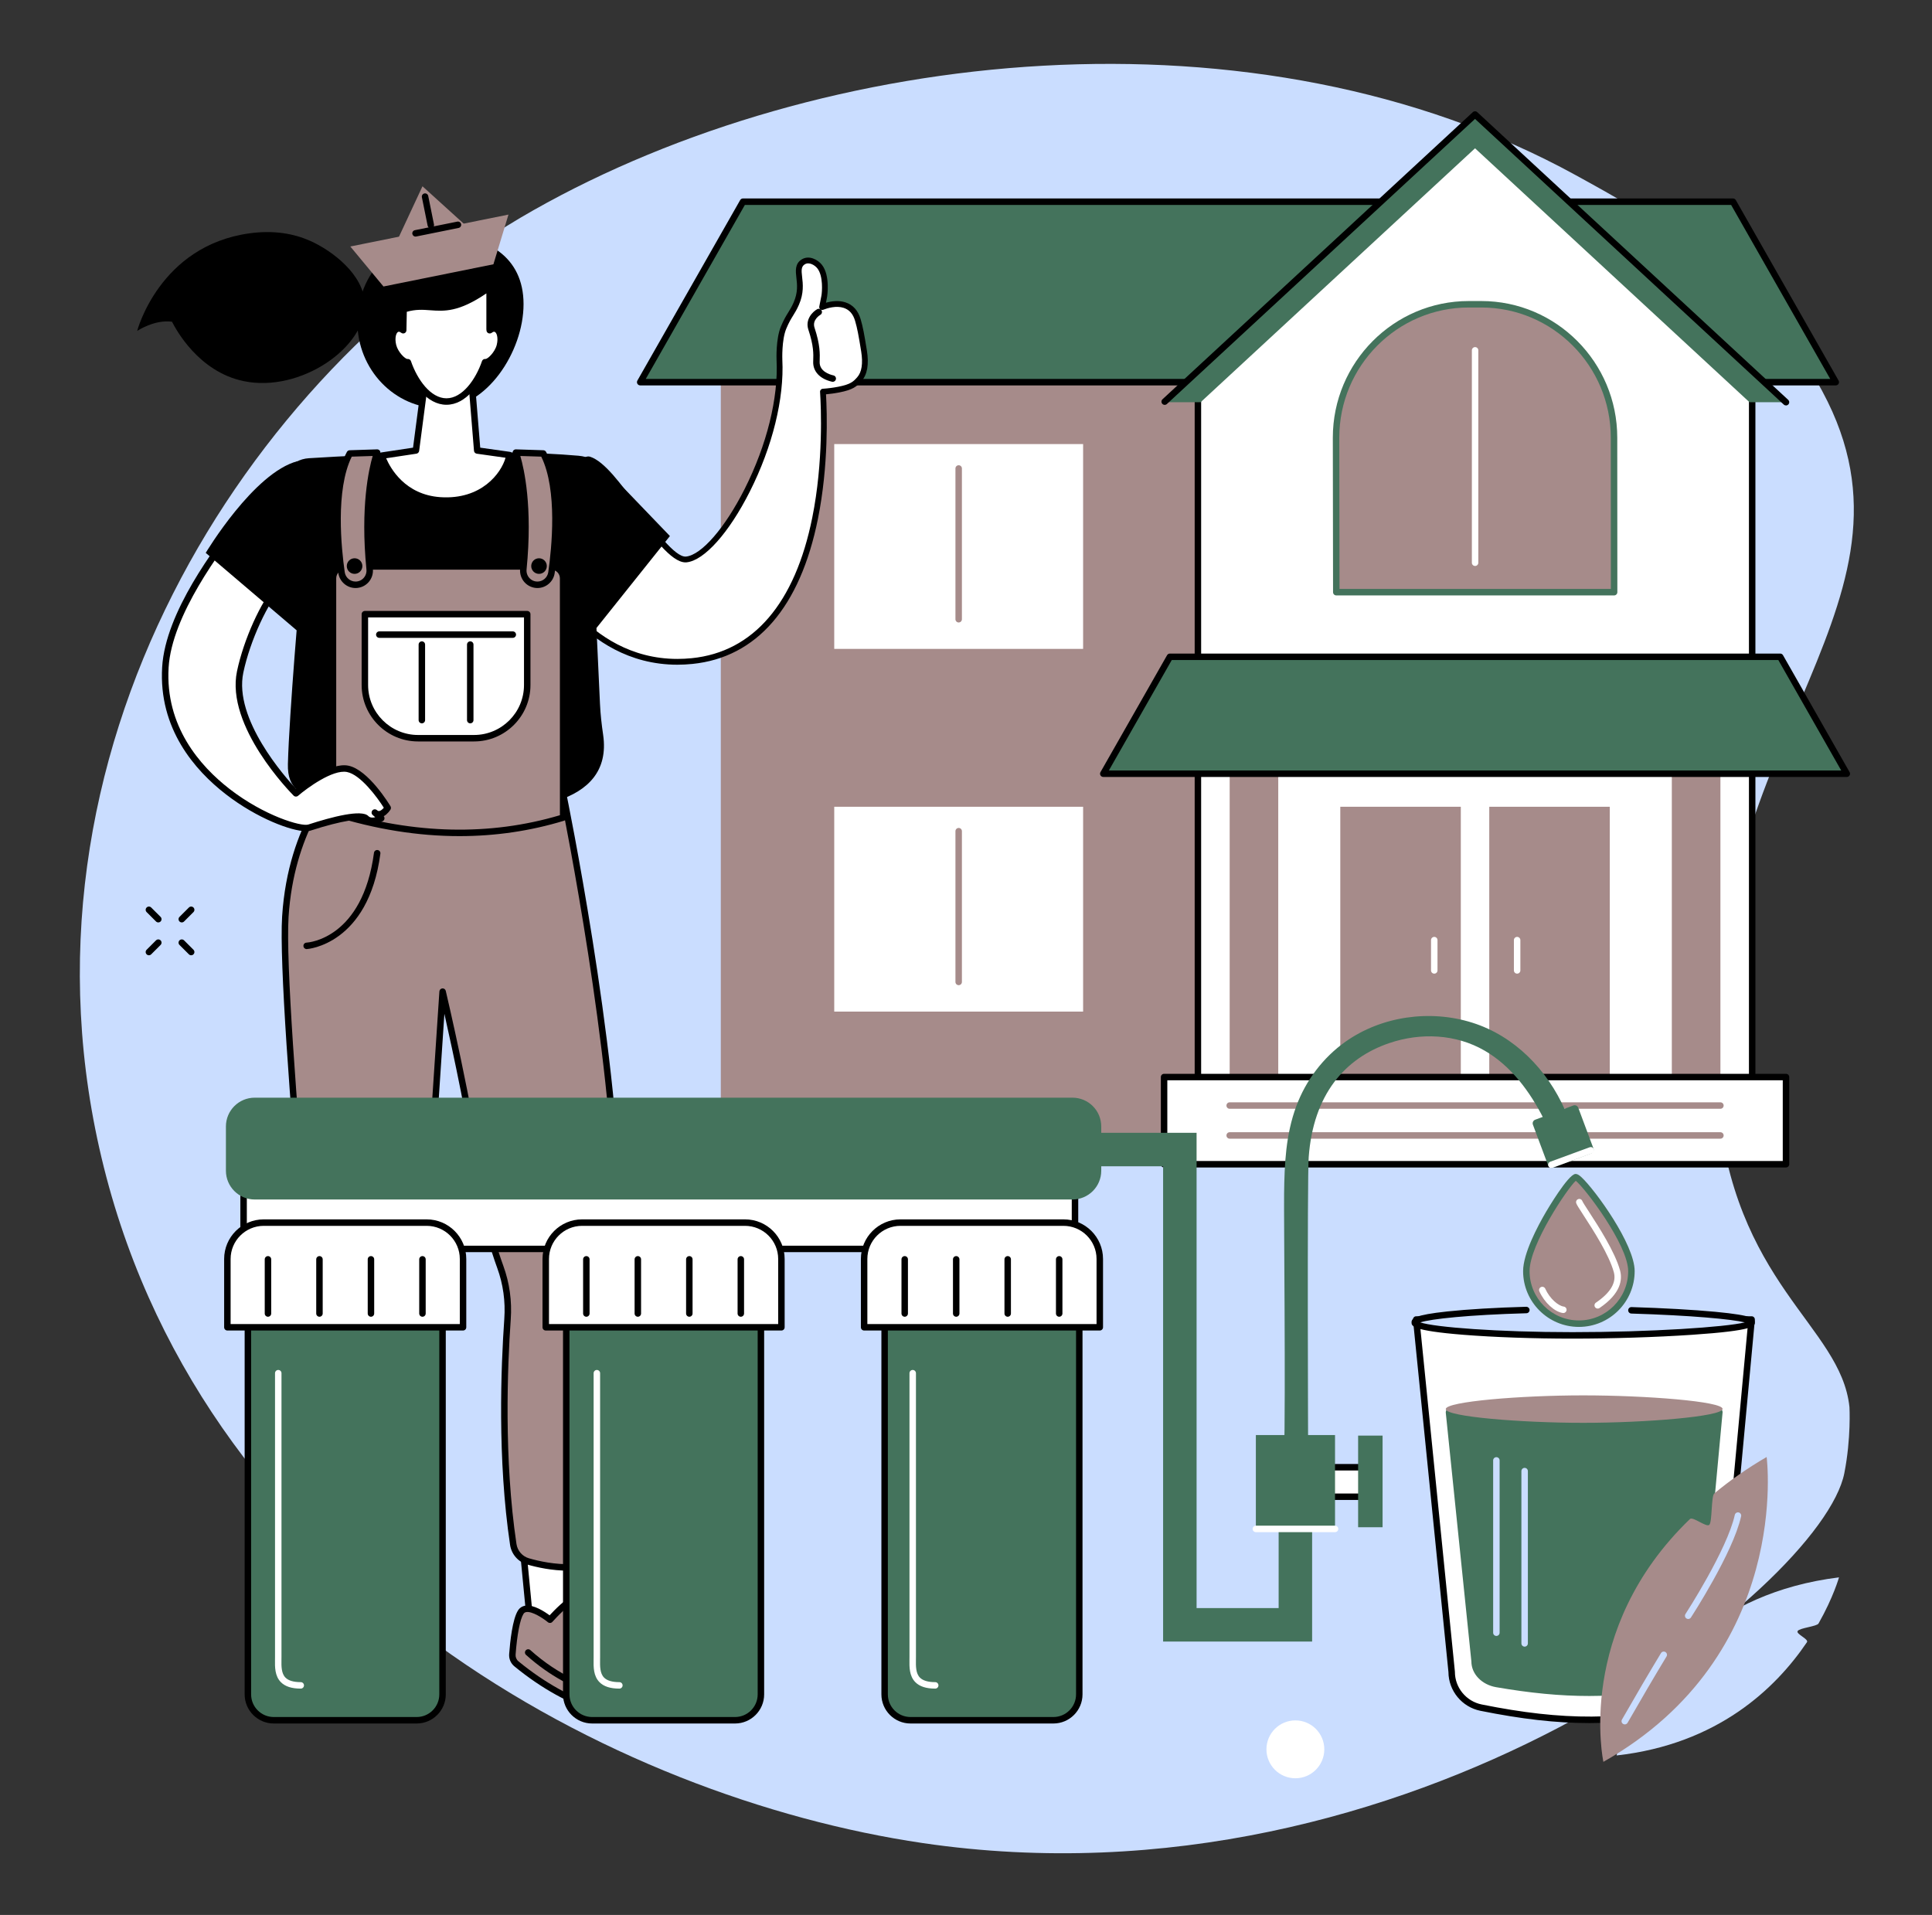 <?xml version="1.0" encoding="UTF-8"?><svg xmlns="http://www.w3.org/2000/svg" xmlns:xlink="http://www.w3.org/1999/xlink" fill="#000000" height="1976.7" preserveAspectRatio="xMidYMid meet" version="1" viewBox="248.3 257.3 1994.3 1976.7" width="1994.3" zoomAndPan="magnify"><rect x="248.3" y="257.3" width="1994.3" height="1976.7" fill="#333333" stroke="none"/><g><g id="change1_1"><path d="M 929.727 560.391 L 1446.891 560.391 C 1444.52 549.797 1438.656 520.922 1438.859 494.574 C 1439.062 466.184 1444.57 438.969 1446.867 428.82 L 929.727 428.82 Z M 1451.098 567.07 L 926.387 567.07 C 924.547 567.07 923.051 565.562 923.051 563.73 L 923.051 425.48 C 923.051 423.633 924.547 422.141 926.387 422.141 L 1451.098 422.141 C 1452.129 422.141 1453.098 422.625 1453.734 423.441 C 1454.375 424.258 1454.59 425.316 1454.336 426.324 C 1454.246 426.641 1445.793 459.734 1445.527 494.625 C 1445.297 526.086 1454.246 562.555 1454.336 562.926 C 1454.578 563.922 1454.359 564.977 1453.734 565.781 C 1453.086 566.598 1452.117 567.07 1451.098 567.07" fill="inherit"/></g><g id="change1_2"><path d="M 1451.621 428.82 C 1445.082 428.82 1435.582 454.445 1435.582 494.598 C 1435.582 534.766 1445.082 560.391 1451.621 560.391 C 1458.16 560.391 1467.656 534.766 1467.656 494.598 C 1467.656 454.445 1458.16 428.82 1451.621 428.82 Z M 1451.621 567.07 C 1436.707 567.07 1428.918 530.609 1428.918 494.598 C 1428.918 458.598 1436.707 422.141 1451.621 422.141 C 1466.535 422.141 1474.336 458.598 1474.336 494.598 C 1474.336 530.609 1466.535 567.07 1451.621 567.07" fill="inherit"/></g><g id="change1_3"><path d="M 925.414 428.82 C 918.875 428.82 909.375 454.445 909.375 494.598 C 909.375 534.766 918.875 560.391 925.414 560.391 C 931.953 560.391 941.453 534.766 941.453 494.598 C 941.453 454.445 931.953 428.82 925.414 428.82 Z M 925.414 567.07 C 910.504 567.07 902.699 530.609 902.699 494.598 C 902.699 458.598 910.504 422.141 925.414 422.141 C 940.328 422.141 948.129 458.598 948.129 494.598 C 948.129 530.609 940.328 567.07 925.414 567.07" fill="inherit"/></g><g id="change1_4"><path d="M 851.172 539.191 C 852.656 544.574 869.332 602.496 906.367 632.023 L 919.371 624.992 C 905.762 613.895 862.918 576.109 861.074 539.203 C 859.461 506.977 859.199 501.754 859.164 501.074 C 859.164 501.059 859.164 501.059 859.164 501.059 C 859.164 501.059 859.164 501.047 859.164 501.047 C 859.164 501 859.16 500.984 859.16 500.973 C 859.117 499.164 860.516 497.562 862.328 497.477 C 862.602 497.465 862.887 497.488 863.191 497.551 L 908.828 497.551 L 903.805 485.375 L 851.172 485.375 Z M 906.035 639.34 C 905.32 639.34 904.609 639.105 904.016 638.656 C 862.285 606.898 845.309 543.184 844.605 540.48 C 844.535 540.211 844.496 539.926 844.496 539.641 L 844.496 482.039 C 844.496 480.191 845.992 478.703 847.836 478.703 L 906.035 478.703 C 907.391 478.703 908.605 479.52 909.121 480.762 L 916.902 499.621 C 917.328 500.652 917.211 501.816 916.594 502.746 C 915.973 503.676 914.934 504.234 913.816 504.234 L 866.008 504.234 L 867.742 538.883 C 869.73 578.727 926.852 622.426 927.426 622.859 C 928.332 623.543 928.828 624.645 928.742 625.773 C 928.656 626.914 928 627.918 927 628.465 L 907.625 638.93 C 907.125 639.203 906.578 639.34 906.035 639.34" fill="inherit"/></g><g id="change2_1"><path d="M 2134.922 671.949 C 2073.531 547.172 1950.762 479.781 1874.621 437.996 C 1545.543 257.332 1097.129 305.609 799.039 474.25 C 504.809 640.73 248.293 1034.727 355.621 1462.691 C 463.367 1892.289 883.18 2113.07 1200.758 2159.801 C 1705.031 2234 2128.844 1895.5 2152.082 1778.062 C 2159.234 1741.84 2157.391 1709.75 2157.391 1709.75 C 2148.461 1624.98 2036.895 1583.531 2020.824 1390.332 C 1991.242 1034.836 2242.625 890.781 2134.922 671.949" fill="#caddff"/></g><g id="change3_1"><path d="M 1698.793 1437.484 L 992.348 1437.484 L 992.348 630.195 L 1698.793 630.195 L 1698.793 1437.484" fill="#a68b8a"/></g><g id="change4_1"><path d="M 1015.25 465.496 L 2037.188 465.496 L 2143.285 651.789 L 909.145 651.789 L 1015.25 465.496" fill="#44735c"/></g><g id="change1_5"><path d="M 914.883 648.453 L 2137.543 648.453 L 2035.25 468.836 L 1017.188 468.836 Z M 2143.285 655.129 L 909.141 655.129 C 907.953 655.129 906.852 654.496 906.258 653.469 C 905.66 652.441 905.652 651.164 906.242 650.137 L 1012.336 463.844 C 1012.938 462.801 1014.047 462.156 1015.25 462.156 L 2037.184 462.156 C 2038.383 462.156 2039.488 462.801 2040.082 463.844 L 2146.184 650.137 C 2146.773 651.164 2146.762 652.441 2146.168 653.469 C 2145.578 654.496 2144.469 655.129 2143.285 655.129" fill="inherit"/></g><g id="change5_1"><path d="M 1484.828 1437.477 L 2056.969 1437.477 L 2056.969 660.133 L 1770.906 395.359 L 1484.828 660.133 L 1484.828 1437.477" fill="#ffffff"/></g><g id="change1_6"><path d="M 1488.172 1434.137 L 2053.641 1434.137 L 2053.641 661.586 L 1770.898 399.914 L 1488.172 661.586 Z M 2056.977 1440.816 L 1484.832 1440.816 C 1482.996 1440.816 1481.508 1439.316 1481.508 1437.477 L 1481.508 660.121 C 1481.508 659.191 1481.883 658.312 1482.57 657.68 L 1768.648 392.914 C 1769.914 391.727 1771.895 391.727 1773.176 392.914 L 2059.242 657.68 C 2059.926 658.312 2060.316 659.191 2060.316 660.121 L 2060.316 1437.477 C 2060.316 1439.316 2058.828 1440.816 2056.977 1440.816" fill="inherit"/></g><g id="change3_2"><path d="M 1785.59 1369.082 L 1909.984 1369.082 L 1909.984 1090.078 L 1785.59 1090.078 L 1785.59 1369.082" fill="#a68b8a"/></g><g id="change3_3"><path d="M 1756.211 1090.074 L 1631.812 1090.074 L 1631.812 1369.074 L 1756.211 1369.074 L 1756.211 1090.074" fill="#a68b8a"/></g><g id="change5_2"><path d="M 1728.816 1262.34 C 1726.977 1262.34 1725.469 1260.852 1725.469 1259.004 L 1725.469 1227.73 C 1725.469 1225.891 1726.977 1224.391 1728.816 1224.391 C 1730.664 1224.391 1732.152 1225.891 1732.152 1227.73 L 1732.152 1259.004 C 1732.152 1260.852 1730.664 1262.34 1728.816 1262.34" fill="#ffffff"/></g><g id="change5_3"><path d="M 1814.348 1262.34 C 1812.508 1262.34 1811.016 1260.855 1811.016 1259.004 L 1811.016 1227.738 C 1811.016 1225.898 1812.508 1224.391 1814.348 1224.391 C 1816.199 1224.391 1817.695 1225.898 1817.695 1227.738 L 1817.695 1259.004 C 1817.695 1260.855 1816.199 1262.34 1814.348 1262.34" fill="#ffffff"/></g><g id="change3_4"><path d="M 1974.039 1369.078 L 2024.184 1369.078 L 2024.184 1040.715 L 1974.039 1040.715 L 1974.039 1369.078" fill="#a68b8a"/></g><g id="change3_5"><path d="M 1517.629 1369.078 L 1567.77 1369.078 L 1567.77 1040.719 L 1517.629 1040.719 L 1517.629 1369.078" fill="#a68b8a"/></g><g id="change5_4"><path d="M 1449.914 1459.078 L 2091.895 1459.078 L 2091.895 1369.078 L 1449.914 1369.078 L 1449.914 1459.078" fill="#ffffff"/></g><g id="change1_7"><path d="M 1453.258 1455.738 L 2088.551 1455.738 L 2088.551 1372.418 L 1453.258 1372.418 Z M 2091.891 1462.418 L 1449.914 1462.418 C 1448.078 1462.418 1446.586 1460.918 1446.586 1459.078 L 1446.586 1369.078 C 1446.586 1367.227 1448.078 1365.738 1449.914 1365.738 L 2091.891 1365.738 C 2093.742 1365.738 2095.234 1367.227 2095.234 1369.078 L 2095.234 1459.078 C 2095.234 1460.918 2093.742 1462.418 2091.891 1462.418" fill="inherit"/></g><g id="change3_6"><path d="M 2024.18 1401.84 L 1517.633 1401.84 C 1515.781 1401.84 1514.301 1400.34 1514.301 1398.496 C 1514.301 1396.656 1515.781 1395.156 1517.633 1395.156 L 2024.18 1395.156 C 2026.02 1395.156 2027.523 1396.656 2027.523 1398.496 C 2027.523 1400.34 2026.02 1401.84 2024.18 1401.84" fill="#a68b8a"/></g><g id="change3_7"><path d="M 2024.18 1432.699 L 1517.633 1432.699 C 1515.781 1432.699 1514.301 1431.207 1514.301 1429.359 C 1514.301 1427.52 1515.781 1426.027 1517.633 1426.027 L 2024.18 1426.027 C 2026.02 1426.027 2027.523 1427.52 2027.523 1429.359 C 2027.523 1431.207 2026.02 1432.699 2024.18 1432.699" fill="#a68b8a"/></g><g id="change4_2"><path d="M 1455.91 935.289 L 2085.895 935.289 L 2154.633 1055.988 L 1387.16 1055.988 L 1455.91 935.289" fill="#44735c"/></g><g id="change1_8"><path d="M 1392.91 1052.645 L 2148.906 1052.645 L 2083.965 938.621 L 1457.855 938.621 Z M 2154.641 1059.316 L 1387.164 1059.316 C 1385.973 1059.316 1384.875 1058.684 1384.277 1057.648 C 1383.684 1056.629 1383.668 1055.359 1384.266 1054.328 L 1453.008 933.629 C 1453.605 932.586 1454.715 931.934 1455.906 931.934 L 2085.91 931.934 C 2087.102 931.934 2088.215 932.586 2088.812 933.629 L 2157.539 1054.328 C 2158.137 1055.359 2158.137 1056.629 2157.539 1057.648 C 2156.93 1058.684 2155.832 1059.316 2154.641 1059.316" fill="inherit"/></g><g id="change4_3"><path d="M 1770.902 410.379 L 1487.637 672.477 L 1449.918 672.477 L 1770.902 375.473 L 2091.902 672.477 L 2054.184 672.477 L 1770.902 410.379" fill="#44735c"/></g><g id="change1_9"><path d="M 2091.887 675.828 C 2091.078 675.828 2090.27 675.527 2089.629 674.941 L 1770.891 380.043 L 1452.832 674.34 C 1451.473 675.578 1449.359 675.5 1448.105 674.156 C 1446.852 672.797 1446.93 670.684 1448.301 669.43 L 1768.633 373.043 C 1769.898 371.855 1771.883 371.855 1773.16 373.043 L 2094.145 670.031 C 2095.504 671.285 2095.594 673.398 2094.328 674.758 C 2093.676 675.461 2092.789 675.828 2091.887 675.828" fill="inherit"/></g><g id="change5_5"><path d="M 1109.438 927.113 L 1366.336 927.113 L 1366.336 715.688 L 1109.438 715.688 L 1109.438 927.113" fill="#ffffff"/></g><g id="change3_8"><path d="M 1237.891 899.855 C 1236.055 899.855 1234.551 898.352 1234.551 896.512 L 1234.551 740.887 C 1234.551 739.039 1236.055 737.547 1237.891 737.547 C 1239.742 737.547 1241.23 739.039 1241.23 740.887 L 1241.23 896.512 C 1241.23 898.352 1239.742 899.855 1237.891 899.855" fill="#a68b8a"/></g><g id="change5_6"><path d="M 1109.441 1301.512 L 1366.34 1301.512 L 1366.34 1090.078 L 1109.441 1090.078 L 1109.441 1301.512" fill="#ffffff"/></g><g id="change3_9"><path d="M 1237.891 1274.25 C 1236.051 1274.25 1234.551 1272.75 1234.551 1270.91 L 1234.551 1115.281 C 1234.551 1113.441 1236.051 1111.941 1237.891 1111.941 C 1239.738 1111.941 1241.23 1113.441 1241.23 1115.281 L 1241.23 1270.91 C 1241.23 1272.75 1239.738 1274.25 1237.891 1274.25" fill="#a68b8a"/></g><g id="change3_10"><path d="M 1627.445 709.07 C 1627.445 633.012 1688.773 571.367 1764.438 571.367 L 1777.383 571.367 C 1853.051 571.367 1914.375 633.012 1914.375 709.07 L 1914.48 868.566 L 1627.684 868.566 L 1627.445 709.07" fill="#a68b8a"/></g><g id="change4_4"><path d="M 1631.012 865.242 L 1911.121 865.242 L 1911.027 709.074 C 1911.027 634.996 1851.062 574.715 1777.379 574.715 L 1764.422 574.715 C 1690.723 574.715 1630.773 634.996 1630.773 709.074 Z M 1914.465 871.918 L 1627.68 871.918 C 1625.832 871.918 1624.336 870.434 1624.336 868.586 L 1624.102 709.086 C 1624.102 709.086 1624.102 709.074 1624.102 709.074 C 1624.102 631.312 1687.051 568.043 1764.422 568.043 L 1777.379 568.043 C 1854.75 568.043 1917.711 631.312 1917.711 709.074 L 1917.805 868.574 C 1917.805 869.465 1917.449 870.316 1916.82 870.945 C 1916.207 871.574 1915.352 871.918 1914.465 871.918" fill="#44735c"/></g><g id="change5_7"><path d="M 1770.965 841.523 C 1769.113 841.523 1767.625 840.02 1767.625 838.18 L 1767.625 618.93 C 1767.625 617.082 1769.113 615.59 1770.965 615.59 C 1772.801 615.59 1774.293 617.082 1774.293 618.93 L 1774.293 838.18 C 1774.293 840.02 1772.801 841.523 1770.965 841.523" fill="#ffffff"/></g><g id="change1_10"><path d="M 788.727 571.195 C 788.727 620.559 750.328 678.777 702.957 678.777 C 655.59 678.777 617.188 638.754 617.188 589.391 C 617.188 540.031 655.59 500.008 702.957 500.008 C 750.328 500.008 788.727 521.836 788.727 571.195" fill="inherit"/></g><g id="change5_8"><path d="M 655.422 1816.52 L 643.18 1911.891 L 609.035 1912.121 L 602.734 1807.52 L 655.422 1816.52" fill="#ffffff"/></g><g id="change1_11"><path d="M 606.32 1811.52 L 612.18 1908.762 L 640.238 1908.57 L 651.703 1819.27 Z M 609.035 1915.461 C 607.273 1915.461 605.812 1914.09 605.703 1912.32 L 599.402 1807.719 C 599.34 1806.711 599.746 1805.711 600.508 1805.039 C 601.266 1804.352 602.281 1804.059 603.297 1804.23 L 655.984 1813.23 C 657.75 1813.531 658.961 1815.172 658.734 1816.941 L 646.492 1912.309 C 646.281 1913.969 644.875 1915.211 643.203 1915.23 L 609.062 1915.461 C 609.051 1915.461 609.043 1915.461 609.035 1915.461" fill="inherit"/></g><g id="change5_9"><path d="M 843.902 1867.289 L 841.59 1944.012 L 796.586 1943.148 L 788.727 1861.711 L 843.902 1867.289" fill="#ffffff"/></g><g id="change1_12"><path d="M 799.621 1939.871 L 838.352 1940.609 L 840.473 1870.301 L 792.441 1865.449 Z M 841.594 1947.352 C 841.57 1947.352 841.551 1947.352 841.527 1947.352 L 796.523 1946.48 C 794.828 1946.449 793.426 1945.148 793.262 1943.469 L 785.402 1862.039 C 785.309 1861.039 785.664 1860.051 786.371 1859.352 C 787.082 1858.641 788.059 1858.289 789.062 1858.391 L 844.238 1863.969 C 845.984 1864.148 847.293 1865.641 847.238 1867.398 L 844.926 1944.109 C 844.871 1945.922 843.391 1947.352 841.594 1947.352" fill="inherit"/></g><g id="change3_11"><path d="M 781.34 1974.75 C 778.453 1972.379 776.922 1968.711 777.199 1964.988 C 778.039 1953.781 780.406 1929.969 785.82 1921.48 C 793.004 1910.219 816.004 1929.262 816.004 1929.262 C 816.004 1929.262 832.473 1910.699 841.355 1907.352 C 845.953 1905.609 869.84 1925.25 893.309 1951.102 C 919.027 1979.441 930.98 1988.852 934.859 2011.43 C 936.68 2022.031 928.062 2031.629 917.316 2031.309 C 891.141 2030.539 839.012 2022.129 781.34 1974.75" fill="#a68b8a"/></g><g id="change1_13"><path d="M 783.457 1972.172 C 840.43 2018.969 891.84 2027.219 917.414 2027.969 C 921.656 2028.09 925.629 2026.328 928.406 2023.129 C 931.098 2020.031 932.25 2015.969 931.566 2012 C 928.469 1993.961 920.188 1985.051 902.039 1965.512 C 898.633 1961.84 894.906 1957.828 890.836 1953.352 C 866.191 1926.199 846.395 1911.328 842.199 1910.602 C 835.453 1913.43 822.859 1926.559 818.504 1931.469 C 817.309 1932.82 815.262 1932.969 813.879 1931.828 C 808.379 1927.289 797.441 1920.422 791.625 1921.34 C 790.277 1921.551 789.355 1922.148 788.637 1923.281 C 785.113 1928.801 782.082 1944.488 780.527 1965.238 C 780.328 1967.898 781.426 1970.5 783.457 1972.172 Z M 917.832 2034.66 C 917.629 2034.66 917.422 2034.648 917.219 2034.648 C 890.793 2033.871 837.723 2025.391 779.219 1977.328 C 775.508 1974.281 773.508 1969.57 773.871 1964.738 C 774.844 1951.738 777.324 1928.602 783.008 1919.691 C 784.746 1916.961 787.367 1915.25 790.59 1914.738 C 799.109 1913.41 810.516 1920.922 815.617 1924.719 C 820.555 1919.391 832.449 1907.141 840.176 1904.219 C 849.395 1900.738 883.438 1935.262 895.781 1948.859 C 899.832 1953.32 903.539 1957.32 906.934 1960.969 C 925.43 1980.879 934.715 1990.879 938.148 2010.871 C 939.172 2016.82 937.457 2022.891 933.445 2027.512 C 929.484 2032.07 923.82 2034.66 917.832 2034.66" fill="inherit"/></g><g id="change1_14"><path d="M 911.602 2014.77 C 892.336 2014.77 840.871 2010.129 791.289 1965.559 C 789.918 1964.328 789.809 1962.219 791.039 1960.852 C 792.27 1959.48 794.383 1959.371 795.754 1960.602 C 854.844 2013.719 918.094 2007.879 918.727 2007.82 C 920.531 2007.629 922.199 2008.961 922.391 2010.801 C 922.578 2012.629 921.246 2014.27 919.41 2014.461 C 918.895 2014.512 916.141 2014.77 911.602 2014.77" fill="inherit"/></g><g id="change3_12"><path d="M 656.742 1936.75 L 661.543 1884.34 C 661.543 1884.34 652.652 1867.398 636.953 1878.852 C 636.953 1878.852 629.02 1864.961 610.723 1872.352 C 603.812 1875.129 598.07 1880.191 593.953 1886.391 C 582.703 1903.352 553.277 1948.352 537.887 1977.871 C 532.723 1987.77 535.422 2005.172 550.273 2007.301 C 571.844 2010.379 586.652 2004.41 596.25 1999.25 C 611.25 1991.172 638.312 1963.68 650.16 1951.25 C 653.93 1947.289 656.242 1942.191 656.742 1936.75" fill="#a68b8a"/></g><g id="change1_15"><path d="M 620.836 1873.551 C 618.289 1873.551 615.344 1874.078 611.973 1875.441 C 605.941 1877.871 600.672 1882.301 596.734 1888.238 C 585 1905.93 556.066 1950.219 540.844 1979.41 C 538.152 1984.578 538.121 1991.789 540.777 1996.961 C 542.836 2000.98 546.191 2003.34 550.746 2003.988 C 571.742 2006.988 585.871 2001.039 594.668 1996.309 C 609.371 1988.391 636.684 1960.551 647.746 1948.941 C 650.977 1945.551 652.992 1941.109 653.418 1936.449 L 658.121 1885.129 C 657.02 1883.43 654.027 1879.461 649.625 1878.461 C 646.355 1877.711 642.758 1878.75 638.918 1881.551 C 638.152 1882.109 637.188 1882.32 636.254 1882.121 C 635.324 1881.922 634.523 1881.328 634.055 1880.512 C 633.852 1880.16 629.816 1873.551 620.836 1873.551 Z M 561.926 2011.488 C 558.137 2011.488 554.105 2011.211 549.805 2010.602 C 543.172 2009.648 537.855 2005.891 534.836 2000.012 C 531.199 1992.922 531.234 1983.398 534.926 1976.328 C 550.293 1946.852 579.379 1902.32 591.168 1884.551 C 595.859 1877.48 602.188 1872.191 609.473 1869.25 C 623.469 1863.602 633.141 1869.078 637.777 1874.34 C 642.32 1871.75 646.816 1870.949 651.176 1871.961 C 659.777 1873.961 664.312 1882.43 664.5 1882.789 C 664.801 1883.359 664.93 1884.012 664.867 1884.648 L 660.066 1937.059 C 659.504 1943.211 656.844 1949.07 652.578 1953.551 C 638.566 1968.25 612.82 1994.121 597.832 2002.191 C 590.008 2006.398 578.332 2011.488 561.926 2011.488" fill="inherit"/></g><g id="change1_16"><path d="M 567.344 1992.172 C 560.172 1992.172 553.199 1990.039 547.723 1984.09 C 546.473 1982.738 546.562 1980.621 547.918 1979.379 C 549.273 1978.129 551.391 1978.211 552.637 1979.57 C 564.723 1992.699 589.117 1980.199 596.309 1976.051 C 605.012 1971.039 620.148 1957.18 638.938 1937.039 C 640.195 1935.691 642.309 1935.621 643.656 1936.879 C 645.004 1938.129 645.078 1940.25 643.82 1941.59 C 630.219 1956.18 611.512 1975 599.645 1981.84 C 592.902 1985.719 579.832 1992.172 567.344 1992.172" fill="inherit"/></g><g id="change1_17"><path d="M 634.117 1910.422 C 634.004 1910.422 633.891 1910.41 633.777 1910.398 C 631.941 1910.219 630.605 1908.578 630.789 1906.75 L 633.633 1878.52 C 633.816 1876.68 635.492 1875.352 637.285 1875.531 C 639.121 1875.719 640.457 1877.352 640.273 1879.191 L 637.434 1907.41 C 637.262 1909.129 635.809 1910.422 634.117 1910.422" fill="inherit"/></g><g id="change3_13"><path d="M 839.156 1875.18 C 849.43 1874.801 857.988 1867.211 859.535 1857.051 C 867.047 1807.672 888.609 1651.859 885.785 1506.949 C 882.379 1331.898 829.621 1077.07 829.621 1077.07 C 829.621 1077.07 746.379 1064.82 684.676 1066.84 C 622.973 1068.871 599.73 1058.02 599.73 1058.02 C 599.73 1058.02 549.023 1105.461 542.84 1203.66 C 536.941 1297.371 588.574 1806.469 588.574 1806.469 C 588.574 1806.469 590.516 1825.281 603.445 1829.52 C 614.543 1833.16 630.047 1838.41 648.902 1839.352 C 659.508 1839.871 668.578 1831.77 669.281 1821.172 L 705.195 1280.898 C 705.195 1280.898 733.23 1399.391 743.895 1479.699 C 748.727 1516.07 757.695 1545.828 764.719 1565.09 C 771 1582.32 773.469 1600.691 772.188 1618.988 C 768.863 1666.422 764.863 1762.828 778.125 1851.57 C 779.363 1859.859 785.27 1866.68 793.32 1869.02 C 804.344 1872.23 821.145 1875.859 839.156 1875.18" fill="#a68b8a"/></g><g id="change1_18"><path d="M 705.195 1277.559 C 706.73 1277.559 708.086 1278.609 708.445 1280.129 C 708.723 1281.32 736.641 1399.711 747.207 1479.262 C 752.043 1515.711 761.105 1545.43 767.855 1563.941 C 774.277 1581.559 776.855 1600.16 775.516 1619.219 C 772.094 1668.121 768.305 1763.27 781.426 1851.078 C 782.473 1858.07 787.504 1863.859 794.25 1865.82 C 804.965 1868.93 821.426 1872.512 839.035 1871.852 C 847.703 1871.531 854.934 1865.09 856.234 1856.551 C 863.102 1811.41 885.285 1652.789 882.449 1507.02 C 879.258 1343.059 832.07 1105.941 826.824 1080.039 C 812.953 1078.109 739.781 1068.371 684.785 1070.18 C 632.793 1071.891 607.754 1064.57 600.555 1061.941 C 592.281 1070.648 551.602 1117.629 546.172 1203.871 C 540.355 1296.238 591.383 1801.039 591.898 1806.129 C 591.914 1806.289 593.797 1822.852 604.488 1826.352 L 605.484 1826.68 C 616.348 1830.238 631.223 1835.129 649.066 1836.012 C 657.809 1836.43 665.371 1829.691 665.949 1820.949 L 701.863 1280.68 C 701.973 1279.031 703.27 1277.711 704.918 1277.57 C 705.012 1277.559 705.105 1277.559 705.195 1277.559 Z M 834.781 1878.602 C 818.02 1878.602 802.66 1875.211 792.387 1872.23 C 783.145 1869.539 776.25 1861.629 774.824 1852.07 C 761.605 1763.621 765.414 1667.93 768.859 1618.762 C 770.129 1600.629 767.68 1582.961 761.582 1566.23 C 754.719 1547.41 745.508 1517.191 740.586 1480.141 C 732.816 1421.641 715.602 1341.949 707.02 1303.789 L 672.613 1821.398 C 671.793 1833.738 661.117 1843.309 648.738 1842.68 C 629.992 1841.75 614.625 1836.711 603.402 1833.02 L 602.406 1832.699 C 587.59 1827.84 585.344 1807.672 585.254 1806.809 C 584.738 1801.711 533.66 1296.359 539.512 1203.449 C 545.707 1105.051 595.344 1057.551 597.453 1055.578 C 598.445 1054.648 599.906 1054.41 601.145 1054.988 C 601.363 1055.09 624.691 1065.48 684.566 1063.512 C 745.855 1061.5 829.277 1073.641 830.109 1073.77 C 831.496 1073.969 832.609 1075.02 832.895 1076.391 C 833.422 1078.941 885.75 1333.531 889.125 1506.891 C 891.973 1653.191 869.723 1812.281 862.836 1857.551 C 861.055 1869.262 851.148 1878.078 839.281 1878.52 L 839.156 1875.18 L 839.281 1878.52 C 837.773 1878.578 836.273 1878.602 834.781 1878.602" fill="inherit"/></g><g id="change1_19"><path d="M 635.832 1570.941 C 625.102 1570.941 607.395 1568.879 594.348 1556.988 C 592.984 1555.738 592.887 1553.629 594.129 1552.27 C 595.371 1550.91 597.484 1550.809 598.848 1552.051 C 616.035 1567.719 643.973 1563.801 644.262 1563.762 C 646.098 1563.488 647.781 1564.75 648.051 1566.57 C 648.324 1568.391 647.07 1570.09 645.246 1570.359 C 644.824 1570.422 641.199 1570.941 635.832 1570.941" fill="inherit"/></g><g id="change1_20"><path d="M 564.848 1237 C 563.082 1237 561.609 1235.621 561.516 1233.828 C 561.422 1231.988 562.832 1230.422 564.672 1230.328 C 567.078 1230.191 622.574 1225.941 634.336 1137.609 C 634.578 1135.781 636.27 1134.5 638.086 1134.738 C 639.914 1134.98 641.199 1136.66 640.953 1138.488 C 628.422 1232.609 565.656 1236.961 565.023 1236.988 C 564.965 1237 564.906 1237 564.848 1237" fill="inherit"/></g><g id="change5_10"><path d="M 1140.168 619.469 C 1137.418 602.473 1136.117 595.5 1133.836 587.695 C 1131.496 579.668 1126.867 574.477 1120.078 572.258 C 1112.098 569.641 1102.996 571.922 1096.926 574.285 C 1097.77 570.258 1098.598 566.062 1099.156 562.973 C 1099.918 558.789 1101.316 541.355 1094.367 532.492 C 1090.969 528.141 1083.406 523.789 1077.277 527.715 C 1071.875 531.184 1072.578 537.172 1073.309 543.5 C 1074.137 550.656 1075.176 559.566 1070.188 570.852 C 1068.117 575.547 1066.367 578.371 1064.508 581.352 C 1062.297 584.918 1060.008 588.602 1057.156 595.441 C 1052.078 607.602 1052.836 627.859 1052.879 628.758 C 1057.328 716.609 991.797 831.215 956.766 834.793 C 943.711 836.125 922.871 807.73 904.52 782.695 C 887.004 758.789 870.461 736.211 856.613 731.641 C 854.992 731.098 853.227 731.883 852.523 733.438 L 806.031 836.746 C 805.656 837.582 805.641 838.539 805.988 839.387 C 806.461 840.516 817.789 867.551 842.727 893.629 C 863.758 915.637 898.379 940.465 947.488 940.465 C 952.391 940.465 957.453 940.211 962.648 939.691 C 1027.656 933.145 1071.586 882.137 1089.688 792.215 C 1101.457 733.715 1098.727 676.016 1097.777 661.59 C 1103.266 661.227 1108.777 660.5 1114.176 659.445 C 1127.508 656.848 1130.746 653.855 1135.316 648.773 C 1140.719 642.773 1142.348 632.918 1140.168 619.469" fill="#ffffff"/></g><g id="change1_21"><path d="M 855.57 734.453 C 855.438 734.453 855.312 734.523 855.25 734.66 L 808.758 837.957 C 808.719 838.043 808.719 838.141 808.754 838.238 C 809.219 839.355 820.387 865.941 844.891 891.559 C 864.914 912.508 898.965 937.469 947.48 937.469 C 947.484 937.469 947.488 937.469 947.492 937.469 C 952.363 937.469 957.367 937.211 962.352 936.715 C 1025.934 930.301 1068.953 880.129 1086.762 791.609 C 1098.344 734.062 1095.844 677.684 1094.805 661.773 C 1094.703 660.133 1095.941 658.711 1097.582 658.602 C 1102.945 658.238 1108.336 657.535 1113.613 656.512 C 1126.613 653.977 1129.191 651.109 1133.105 646.762 C 1137.863 641.477 1139.254 632.453 1137.234 619.941 C 1134.504 603.086 1133.223 596.188 1130.973 588.523 C 1128.902 581.406 1125.031 577.008 1119.152 575.078 C 1111.562 572.598 1102.652 575.246 1098.016 577.055 C 1097.004 577.445 1095.844 577.25 1095.004 576.547 C 1094.172 575.84 1093.793 574.738 1094.012 573.656 C 1094.883 569.465 1095.691 565.371 1096.223 562.434 C 1096.895 558.766 1098.234 542.246 1092.023 534.328 C 1089.395 530.965 1083.402 527.332 1078.902 530.223 C 1075.242 532.566 1075.504 536.465 1076.285 543.133 C 1077.113 550.262 1078.242 560.016 1072.922 572.051 C 1070.766 576.945 1068.965 579.852 1067.055 582.922 C 1064.902 586.383 1062.684 589.969 1059.922 596.586 C 1055.074 608.172 1055.855 628.41 1055.863 628.613 C 1057.895 668.746 1045.664 718.359 1022.293 764.707 C 1000.863 807.23 975.266 835.895 957.074 837.75 C 956.688 837.789 956.297 837.812 955.902 837.812 C 941.215 837.812 921.348 810.691 902.117 784.445 C 884.891 760.941 868.621 738.738 855.684 734.465 C 855.648 734.453 855.609 734.453 855.57 734.453 Z M 947.492 943.445 C 896.863 943.445 861.402 917.477 840.574 895.688 C 815.309 869.27 803.719 841.676 803.238 840.52 C 802.574 838.906 802.605 837.082 803.312 835.504 L 849.809 732.207 C 851.141 729.242 854.473 727.773 857.559 728.793 C 872.309 733.664 889.129 756.617 906.934 780.91 C 923.031 802.883 945.117 832.977 956.465 831.812 C 972.434 830.184 996.746 802.141 1016.965 762.023 C 1039.875 716.574 1051.883 668.051 1049.902 628.895 C 1049.863 627.984 1049.062 607.094 1054.414 594.277 C 1057.355 587.223 1059.703 583.434 1061.973 579.777 C 1063.773 576.875 1065.465 574.152 1067.465 569.637 C 1072.121 559.094 1071.184 550.992 1070.352 543.836 C 1069.582 537.195 1068.703 529.664 1075.672 525.195 C 1083.375 520.25 1092.625 525.402 1096.723 530.637 C 1105.531 541.883 1102.133 563.281 1102.102 563.488 C 1101.785 565.262 1101.363 567.426 1100.895 569.793 C 1106.883 568.094 1114.184 567.168 1121.004 569.406 C 1128.793 571.957 1134.074 577.82 1136.715 586.848 C 1139.043 594.812 1140.355 601.859 1143.121 618.984 C 1145.453 633.363 1143.574 644.051 1137.543 650.758 C 1132.684 656.148 1128.992 659.598 1114.754 662.367 C 1110.203 663.254 1105.574 663.91 1100.941 664.324 C 1102.055 683.609 1103.715 737.648 1092.625 792.789 C 1074.242 884.137 1029.402 935.961 962.953 942.652 C 957.766 943.176 952.562 943.445 947.492 943.445" fill="inherit"/></g><g id="change1_22"><path d="M 1107.902 651.418 C 1107.652 651.418 1107.402 651.395 1107.152 651.336 C 1094.684 648.477 1087.414 640.766 1087.715 630.707 L 1087.754 629.41 C 1087.984 622.633 1088.262 614.203 1082.754 597.629 C 1079.215 586.988 1087.121 579.137 1091.793 576.48 C 1093.395 575.574 1095.434 576.129 1096.352 577.734 C 1097.262 579.328 1096.703 581.371 1095.102 582.277 C 1094.723 582.504 1086.402 587.461 1089.082 595.527 C 1094.973 613.234 1094.652 622.715 1094.422 629.633 L 1094.383 630.91 C 1094.102 640.449 1104.262 643.824 1108.645 644.828 C 1110.441 645.242 1111.562 647.023 1111.152 648.832 C 1110.805 650.379 1109.426 651.418 1107.902 651.418" fill="inherit"/></g><g id="change1_23"><path d="M 867.637 984.031 L 863.996 905.547 L 939.812 810.629 L 872.637 740.734 C 865.434 733.234 855.746 728.637 845.387 727.73 C 759.734 720.219 633.844 726.148 567.105 730.297 C 547.906 731.488 534.457 749.734 539.012 768.426 C 545.793 796.258 551.117 835.48 557.918 866.469 C 557.918 866.469 546.91 992.809 545.48 1045.941 C 544.055 1099.082 605.82 1078.438 724.758 1090.523 C 783.285 1096.461 881.941 1091.266 870.879 1015.75 C 869.336 1005.234 868.129 994.656 867.637 984.031" fill="inherit"/></g><g id="change3_14"><path d="M 817.34 841.996 L 604.273 841.996 C 597.508 841.996 592.023 847.48 592.023 854.242 L 592.023 1096.098 C 675.734 1122.281 754.938 1124 829.625 1101.266 L 829.586 854.242 C 829.586 847.48 824.102 841.996 817.34 841.996" fill="#a68b8a"/></g><g id="change1_24"><path d="M 595.359 1093.648 C 676.297 1118.539 753.965 1120.273 826.281 1098.797 L 826.242 854.254 C 826.242 849.344 822.242 845.348 817.332 845.348 L 604.27 845.348 C 599.355 845.348 595.359 849.344 595.359 854.254 Z M 722.621 1120.383 C 679.945 1120.383 635.973 1113.352 591.023 1099.297 C 589.633 1098.859 588.684 1097.562 588.684 1096.105 L 588.684 854.254 C 588.684 845.664 595.676 838.672 604.27 838.672 L 817.332 838.672 C 825.926 838.672 832.918 845.664 832.918 854.254 L 832.957 1101.273 C 832.957 1102.742 831.996 1104.047 830.594 1104.473 C 795.742 1115.082 759.672 1120.383 722.621 1120.383" fill="inherit"/></g><g id="change3_15"><path d="M 780.758 724.488 C 780.758 724.488 796.371 765.773 788.527 844.82 C 787.668 853.449 794.402 860.953 803.074 860.953 C 810.352 860.953 816.52 855.605 817.551 848.406 C 821.336 821.969 827.52 760.141 809.078 725.395 L 780.758 724.488" fill="#a68b8a"/></g><g id="change1_25"><path d="M 785.398 727.98 C 789.203 740.914 798.285 780.301 791.848 845.156 C 791.531 848.344 792.582 851.543 794.727 853.91 C 796.891 856.301 799.852 857.609 803.074 857.609 C 808.656 857.609 813.457 853.453 814.25 847.93 C 817.773 823.32 824.004 763.066 807.004 728.668 Z M 803.074 864.289 C 798.02 864.289 793.176 862.141 789.781 858.395 C 786.367 854.629 784.699 849.555 785.203 844.492 C 792.863 767.312 777.789 726.07 777.637 725.668 C 777.246 724.617 777.398 723.453 778.051 722.547 C 778.699 721.641 779.766 721.117 780.867 721.148 L 809.184 722.066 C 810.383 722.098 811.469 722.773 812.027 723.832 C 831.035 759.641 824.535 823.211 820.855 848.879 C 819.598 857.664 811.953 864.289 803.074 864.289" fill="inherit"/></g><g id="change3_16"><path d="M 637.645 724.488 C 637.645 724.488 622.031 765.773 629.875 844.82 C 630.734 853.449 624 860.953 615.328 860.953 C 608.051 860.953 601.883 855.605 600.852 848.406 C 597.066 821.969 590.887 760.141 609.328 725.395 L 637.645 724.488" fill="#a68b8a"/></g><g id="change1_26"><path d="M 611.398 728.668 C 594.402 763.066 600.633 823.32 604.156 847.93 C 604.949 853.453 609.75 857.609 615.332 857.609 C 618.547 857.609 621.512 856.301 623.672 853.91 C 625.82 851.543 626.871 848.344 626.555 845.156 C 620.117 780.301 629.203 740.914 633.004 727.98 Z M 615.332 864.289 C 606.449 864.289 598.805 857.664 597.547 848.879 C 593.871 823.211 587.371 759.641 606.375 723.832 C 606.938 722.773 608.023 722.098 609.219 722.066 L 637.539 721.148 C 638.645 721.117 639.707 721.641 640.355 722.547 C 641.008 723.453 641.16 724.629 640.766 725.668 C 640.617 726.07 625.539 767.312 633.195 844.492 C 633.703 849.566 632.035 854.629 628.621 858.395 C 625.23 862.141 620.387 864.289 615.332 864.289" fill="inherit"/></g><g id="change5_11"><path d="M 737.633 1019.32 L 679.84 1019.32 C 649.52 1019.32 624.941 994.738 624.941 964.422 L 624.941 891.289 L 792.531 891.289 L 792.531 964.422 C 792.531 994.738 767.953 1019.32 737.633 1019.32" fill="#ffffff"/></g><g id="change1_27"><path d="M 628.281 894.629 L 628.281 964.422 C 628.281 992.852 651.41 1015.98 679.84 1015.98 L 737.633 1015.98 C 766.062 1015.98 789.191 992.852 789.191 964.422 L 789.191 894.629 Z M 737.633 1022.66 L 679.84 1022.66 C 647.73 1022.66 621.605 996.531 621.605 964.422 L 621.605 891.289 C 621.605 889.449 623.102 887.949 624.945 887.949 L 792.531 887.949 C 794.375 887.949 795.867 889.449 795.867 891.289 L 795.867 964.422 C 795.867 996.531 769.746 1022.66 737.633 1022.66" fill="inherit"/></g><g id="change1_28"><path d="M 777.637 915.719 L 639.836 915.719 C 637.992 915.719 636.496 914.23 636.496 912.379 C 636.496 910.539 637.992 909.039 639.836 909.039 L 777.637 909.039 C 779.48 909.039 780.977 910.539 780.977 912.379 C 780.977 914.23 779.48 915.719 777.637 915.719" fill="inherit"/></g><g id="change1_29"><path d="M 683.762 1003.969 C 681.918 1003.969 680.422 1002.48 680.422 1000.629 L 680.422 922.672 C 680.422 920.828 681.918 919.328 683.762 919.328 C 685.605 919.328 687.098 920.828 687.098 922.672 L 687.098 1000.629 C 687.098 1002.48 685.605 1003.969 683.762 1003.969" fill="inherit"/></g><g id="change1_30"><path d="M 733.715 1003.969 C 731.871 1003.969 730.375 1002.48 730.375 1000.629 L 730.375 922.672 C 730.375 920.828 731.871 919.328 733.715 919.328 C 735.559 919.328 737.051 920.828 737.051 922.672 L 737.051 1000.629 C 737.051 1002.48 735.559 1003.969 733.715 1003.969" fill="inherit"/></g><g id="change1_31"><path d="M 812.742 841.617 C 812.742 846.062 809.141 849.672 804.695 849.672 C 800.25 849.672 796.648 846.062 796.648 841.617 C 796.648 837.168 800.25 833.57 804.695 833.57 C 809.141 833.57 812.742 837.168 812.742 841.617" fill="inherit"/></g><g id="change1_32"><path d="M 622.363 841.617 C 622.363 846.062 618.762 849.672 614.316 849.672 C 609.871 849.672 606.27 846.062 606.27 841.617 C 606.27 837.168 609.871 833.57 614.316 833.57 C 618.762 833.57 622.363 837.168 622.363 841.617" fill="inherit"/></g><g id="change5_12"><path d="M 648.512 1091.242 C 648.512 1091.242 626.625 1054.688 607.07 1050.91 C 587.508 1047.129 553.785 1076.254 553.785 1076.254 C 553.785 1076.254 484.449 1006.707 496.215 950.828 C 503.109 918.086 521.926 876.504 538.121 860.25 C 530.301 855.723 506.086 805.93 497.289 792.723 C 478.246 817.609 422.508 888.309 419.023 946.074 C 411.98 1062.797 549.344 1117.512 567.582 1111.594 C 585.82 1105.676 620.391 1096.051 626.086 1101.969 C 631.781 1107.898 641.852 1101.969 641.852 1101.969 L 635.191 1096.051 C 641.852 1101.969 648.512 1091.242 648.512 1091.242" fill="#ffffff"/></g><g id="change1_33"><path d="M 497.004 798.574 C 476.695 825.051 425.613 892.27 422.355 946.266 C 418.699 1006.883 454.668 1048.035 485.484 1071.879 C 521.082 1099.426 559.254 1110.781 566.555 1108.41 C 591.012 1100.465 621.613 1092.512 628.496 1099.648 C 630.348 1101.578 633.195 1101.484 635.605 1100.887 L 632.977 1098.547 C 632.234 1097.883 631.855 1096.961 631.855 1096.039 C 631.855 1095.25 632.133 1094.465 632.699 1093.832 C 633.926 1092.449 636.031 1092.332 637.414 1093.551 C 638.492 1094.516 639.262 1094.535 639.809 1094.465 C 641.445 1094.23 643.254 1092.562 644.496 1091.082 C 637.625 1080.18 620.398 1056.883 606.434 1054.184 C 591.699 1051.328 565.012 1070.977 555.969 1078.773 C 554.637 1079.918 552.656 1079.844 551.418 1078.605 C 548.539 1075.707 480.949 1007.125 492.953 950.137 C 499.855 917.344 517.582 878.27 533.371 860.43 C 527.742 854.164 519.379 839.188 508.055 818.406 C 503.938 810.852 499.984 803.609 497.004 798.574 Z M 564.223 1115.316 C 549.297 1115.316 513.652 1102.125 481.395 1077.156 C 449.305 1052.328 411.855 1009.391 415.691 945.867 C 419.117 889.109 470.543 822.09 492.504 793.473 L 494.637 790.691 C 495.293 789.832 496.363 789.348 497.398 789.379 C 498.477 789.422 499.469 789.965 500.066 790.871 C 503.262 795.656 508.195 804.723 513.918 815.219 C 522.531 831.023 535.547 854.898 539.793 857.355 C 540.691 857.879 541.293 858.781 541.43 859.809 C 541.566 860.84 541.219 861.867 540.484 862.602 C 525.172 877.977 506.395 918.684 499.484 951.512 C 489.359 999.578 542.648 1059.535 554.043 1071.688 C 562.375 1064.93 589.754 1044.16 607.703 1047.625 C 628.484 1051.656 650.453 1087.977 651.379 1089.531 C 652.02 1090.602 652.008 1091.945 651.352 1093.016 C 650.992 1093.582 648.371 1097.652 644.402 1099.816 C 644.98 1100.496 645.262 1101.391 645.176 1102.293 C 645.07 1103.352 644.465 1104.297 643.547 1104.844 C 643.043 1105.137 631.129 1112.02 623.684 1104.277 C 621.301 1101.977 602.645 1103.707 568.613 1114.762 C 567.469 1115.129 565.988 1115.316 564.223 1115.316" fill="inherit"/></g><g id="change1_34"><path d="M 571.836 922.676 L 460.656 828.004 C 460.656 828.004 510.328 744.949 555.488 733.34 C 555.488 733.34 596.277 839.688 571.836 922.676" fill="inherit"/></g><g id="change5_13"><path d="M 687.023 650.699 L 677.645 722.312 L 642.297 727.656 C 642.297 727.656 655.832 770.645 702.625 773.82 C 749.414 776.996 771.539 744.277 774.164 727.008 L 740.902 722.324 L 735.246 652.809 L 687.023 650.699" fill="#ffffff"/></g><g id="change1_35"><path d="M 677.645 722.312 L 677.664 722.312 Z M 646.895 730.336 C 651.254 740.496 666.367 768.016 702.848 770.492 C 745.148 773.355 765.68 745.781 770.141 729.812 L 740.438 725.629 C 738.891 725.414 737.699 724.152 737.574 722.594 L 732.156 656.023 L 689.938 654.168 L 680.953 722.754 C 680.758 724.219 679.613 725.391 678.145 725.617 Z M 708.906 777.367 C 706.789 777.367 704.621 777.301 702.395 777.152 C 653.895 773.855 639.254 729.117 639.113 728.664 C 638.82 727.73 638.949 726.723 639.465 725.891 C 639.98 725.062 640.836 724.504 641.797 724.355 L 674.656 719.391 L 683.715 650.27 C 683.941 648.555 685.426 647.293 687.172 647.371 L 735.391 649.488 C 737.074 649.555 738.438 650.875 738.574 652.543 L 744.012 719.391 L 774.629 723.707 C 775.512 723.832 776.309 724.301 776.84 725.016 C 777.375 725.73 777.598 726.629 777.465 727.516 C 774.996 743.727 754.359 777.367 708.906 777.367" fill="inherit"/></g><g id="change5_14"><path d="M 759.562 596.52 C 757.684 596.055 755.68 596.711 753.805 598.191 C 753.773 597.785 753.738 597.367 753.695 596.977 L 753.695 553.715 C 704.855 589.191 695.789 566.504 664.926 576.664 C 664.926 576.664 664.602 596.773 664.504 598.168 C 662.637 596.699 660.641 596.055 658.773 596.52 C 654.02 597.715 651.902 605.621 654.047 614.168 C 656.121 622.445 664.5 631.648 669.352 631.172 C 676.809 652.988 691.832 671.781 709.168 671.781 C 726.5 671.781 741.523 652.988 748.984 631.172 C 753.832 631.648 762.215 622.445 764.289 614.168 C 766.43 605.621 764.316 597.715 759.562 596.52" fill="#ffffff"/></g><g id="change1_36"><path d="M 669.352 627.836 C 670.766 627.836 672.043 628.734 672.508 630.098 C 679.035 649.188 692.902 668.445 709.164 668.445 C 725.43 668.445 739.293 649.188 745.824 630.098 C 746.324 628.625 747.762 627.703 749.305 627.848 C 751.695 628.074 759.18 620.801 761.047 613.363 C 762.922 605.887 760.938 600.324 758.75 599.773 C 757.727 599.508 756.508 600.324 755.871 600.824 C 754.902 601.578 753.594 601.746 752.465 601.258 C 751.336 600.766 750.57 599.688 750.473 598.469 C 750.434 597.965 750.41 597.656 750.375 597.344 C 750.363 597.227 750.355 597.105 750.355 596.984 L 750.355 560.152 C 721.66 579.688 706.816 578.602 692.449 577.559 C 684.832 576.996 677.605 576.469 668.223 579.148 C 668.125 584.941 667.914 597.199 667.832 598.41 C 667.746 599.641 666.988 600.73 665.855 601.23 C 664.727 601.734 663.414 601.566 662.441 600.801 C 661.809 600.312 660.59 599.508 659.582 599.773 C 657.395 600.324 655.41 605.887 657.281 613.363 C 659.121 620.684 666.367 627.859 668.902 627.859 C 668.945 627.859 668.988 627.859 669.023 627.848 C 669.133 627.836 669.242 627.836 669.352 627.836 Z M 709.164 675.121 C 688.961 675.121 673.977 653.543 666.895 634.246 C 660.234 632.488 652.82 623.027 650.805 614.988 C 648.129 604.305 651.207 594.988 657.961 593.289 C 659.043 593.027 660.168 592.977 661.289 593.145 C 661.383 588.516 661.504 581.555 661.586 576.613 C 661.609 575.191 662.531 573.945 663.883 573.492 C 675.637 569.629 684.43 570.273 692.938 570.895 C 707.625 571.973 721.488 572.988 751.73 551.016 C 752.75 550.285 754.094 550.176 755.211 550.75 C 756.328 551.312 757.031 552.461 757.031 553.719 L 757.031 593.145 C 758.164 592.977 759.285 593.016 760.371 593.289 C 767.125 594.988 770.199 604.305 767.523 614.988 C 765.508 623.027 758.094 632.488 751.434 634.246 C 744.352 653.543 729.371 675.121 709.164 675.121" fill="inherit"/></g><g id="change3_17"><path d="M 744.457 504.031 L 650.168 523.066 L 684.398 449.59 L 744.457 504.031" fill="#a68b8a"/></g><g id="change3_18"><path d="M 773.168 478.801 L 609.918 511.746 L 644.141 553.027 L 757.633 530.109 L 773.168 478.801" fill="#a68b8a"/></g><g id="change1_37"><path d="M 692.996 492.996 C 691.441 492.996 690.047 491.891 689.73 490.312 L 683.797 460.914 C 683.434 459.109 684.602 457.344 686.41 456.98 C 688.219 456.617 689.977 457.781 690.34 459.586 L 696.273 488.996 C 696.637 490.801 695.469 492.559 693.664 492.922 C 693.438 492.969 693.219 492.996 692.996 492.996" fill="inherit"/></g><g id="change1_38"><path d="M 677.219 501.512 C 675.664 501.512 674.273 500.414 673.953 498.832 C 673.59 497.027 674.758 495.258 676.562 494.902 L 720.348 486.066 C 722.16 485.695 723.914 486.867 724.281 488.672 C 724.645 490.477 723.473 492.246 721.668 492.602 L 677.887 501.438 C 677.66 501.488 677.438 501.512 677.219 501.512" fill="inherit"/></g><g id="change1_39"><path d="M 624.945 571.195 C 624.082 540.621 590.863 515.895 568.57 505.965 C 551.844 498.512 531.062 494.66 505.742 498.168 C 412.871 510.996 389.902 598.875 389.902 598.875 C 389.902 598.875 407.875 586.883 425.852 589.391 C 429.809 597.141 453.023 640.926 499.75 650.695 C 558.438 662.961 626.207 615.719 624.945 571.195" fill="inherit"/></g><g id="change4_5"><path d="M 1568.172 1830.699 L 1568.172 1917.23 L 1483.469 1917.23 L 1483.469 1426.629 L 1362.379 1426.629 L 1362.379 1461.191 L 1448.91 1461.191 L 1448.91 1951.789 L 1602.73 1951.789 L 1602.73 1830.699 L 1568.172 1830.699" fill="#44735c"/></g><g id="change5_15"><path d="M 1565.891 1802.289 L 1655.23 1802.289 L 1655.23 1771.84 L 1565.891 1771.84 L 1565.891 1802.289" fill="#ffffff"/></g><g id="change1_40"><path d="M 1569.234 1798.949 L 1651.898 1798.949 L 1651.898 1775.18 L 1569.234 1775.18 Z M 1655.238 1805.629 L 1565.898 1805.629 C 1564.055 1805.629 1562.551 1804.137 1562.551 1802.289 L 1562.551 1771.84 C 1562.551 1769.988 1564.055 1768.5 1565.898 1768.5 L 1655.238 1768.5 C 1657.078 1768.5 1658.574 1769.988 1658.574 1771.84 L 1658.574 1802.289 C 1658.574 1804.137 1657.078 1805.629 1655.238 1805.629" fill="inherit"/></g><g id="change4_6"><path d="M 1544.66 1835.512 L 1626.379 1835.512 L 1626.379 1738.621 L 1544.66 1738.621 L 1544.66 1835.512" fill="#44735c"/></g><g id="change4_7"><path d="M 1675.461 1833.789 L 1675.461 1739.199 L 1650.215 1739.199 L 1650.215 1833.789 L 1675.461 1833.789" fill="#44735c"/></g><g id="change5_16"><path d="M 1626.391 1838.852 L 1544.66 1838.852 C 1542.82 1838.852 1541.32 1837.352 1541.32 1835.512 C 1541.32 1833.672 1542.82 1832.172 1544.66 1832.172 L 1626.391 1832.172 C 1628.23 1832.172 1629.719 1833.672 1629.719 1835.512 C 1629.719 1837.352 1628.23 1838.852 1626.391 1838.852" fill="#ffffff"/></g><g id="change4_8"><path d="M 1573.805 1761.062 C 1575.473 1695.812 1573.473 1515.102 1573.805 1489.473 C 1574.18 1458.891 1575.508 1428.543 1586.371 1399.203 C 1596.195 1372.641 1614 1348.957 1637.168 1332.594 C 1674.512 1306.223 1724.461 1299.199 1768.055 1312.957 C 1811.645 1326.715 1845.586 1361.582 1863.938 1403.461 C 1855.715 1406.762 1850.09 1409.031 1841.867 1412.34 C 1827.688 1384.191 1808.133 1357.652 1780.871 1341.855 C 1751.07 1324.586 1714.766 1323.02 1682.383 1334.031 C 1636.379 1349.652 1603.914 1387.352 1599.203 1451.781 C 1597.543 1474.25 1598.629 1761.062 1598.629 1761.062 L 1573.805 1761.062" fill="#44735c"/></g><g id="change4_9"><path d="M 1890.793 1447.891 L 1851.453 1462.582 C 1849.383 1463.34 1847.094 1462.301 1846.328 1460.242 L 1830.645 1418.242 C 1829.875 1416.184 1830.922 1413.891 1832.988 1413.121 L 1872.332 1398.434 C 1874.398 1397.672 1876.688 1398.711 1877.457 1400.773 L 1893.129 1442.773 C 1893.898 1444.832 1892.863 1447.121 1890.793 1447.891" fill="#44735c"/></g><g id="change5_17"><path d="M 1849.676 1462.969 C 1848.316 1462.969 1847.047 1462.133 1846.547 1460.781 C 1845.922 1459.051 1846.793 1457.133 1848.535 1456.492 L 1889.242 1441.562 C 1890.961 1440.93 1892.891 1441.812 1893.52 1443.551 C 1894.156 1445.281 1893.262 1447.203 1891.543 1447.832 L 1850.824 1462.762 C 1850.453 1462.902 1850.07 1462.969 1849.676 1462.969" fill="#ffffff"/></g><g id="change5_18"><path d="M 1357.961 1546.5 L 499.75 1546.5 L 499.75 1478.891 L 1357.961 1478.891 L 1357.961 1546.5" fill="#ffffff"/></g><g id="change1_41"><path d="M 503.09 1543.16 L 1354.621 1543.16 L 1354.621 1482.23 L 503.09 1482.23 Z M 1357.961 1549.84 L 499.75 1549.84 C 497.906 1549.84 496.41 1548.34 496.41 1546.5 L 496.41 1478.891 C 496.41 1477.051 497.906 1475.551 499.75 1475.551 L 1357.961 1475.551 C 1359.801 1475.551 1361.301 1477.051 1361.301 1478.891 L 1361.301 1546.5 C 1361.301 1548.34 1359.801 1549.84 1357.961 1549.84" fill="inherit"/></g><g id="change4_10"><path d="M 481.5 1465.75 L 481.5 1420.102 C 481.5 1403.68 494.812 1390.371 511.23 1390.371 L 1355.328 1390.371 C 1371.75 1390.371 1385.059 1403.68 1385.059 1420.102 L 1385.059 1465.75 C 1385.059 1482.172 1371.75 1495.48 1355.328 1495.48 L 511.23 1495.48 C 494.812 1495.48 481.5 1482.172 481.5 1465.75" fill="#44735c"/></g><g id="change4_11"><path d="M 678.402 2033.031 L 530.883 2033.031 C 516.195 2033.031 504.176 2021.012 504.176 2006.328 L 504.176 1591.531 C 504.176 1576.84 516.195 1564.82 530.883 1564.82 L 678.402 1564.82 C 693.09 1564.82 705.109 1576.84 705.109 1591.531 L 705.109 2006.328 C 705.109 2021.012 693.09 2033.031 678.402 2033.031" fill="#44735c"/></g><g id="change1_42"><path d="M 530.883 1568.16 C 517.996 1568.16 507.516 1578.648 507.516 1591.531 L 507.516 2006.328 C 507.516 2019.211 517.996 2029.691 530.883 2029.691 L 678.402 2029.691 C 691.289 2029.691 701.77 2019.211 701.77 2006.328 L 701.77 1591.531 C 701.77 1578.648 691.289 1568.16 678.402 1568.16 Z M 678.402 2036.371 L 530.883 2036.371 C 514.316 2036.371 500.84 2022.891 500.84 2006.328 L 500.84 1591.531 C 500.84 1574.961 514.316 1561.488 530.883 1561.488 L 678.402 1561.488 C 694.973 1561.488 708.449 1574.961 708.449 1591.531 L 708.449 2006.328 C 708.449 2022.891 694.973 2036.371 678.402 2036.371" fill="inherit"/></g><g id="change5_19"><path d="M 558.75 2000.359 C 549.352 2000.359 542.629 1998.172 538.207 1993.68 C 531.918 1987.301 532.055 1977.98 532.164 1970.48 C 532.18 1969.539 532.191 1968.609 532.191 1967.719 L 532.191 1674.77 C 532.191 1672.922 533.688 1671.43 535.531 1671.43 C 537.371 1671.43 538.867 1672.922 538.867 1674.77 L 538.867 1967.719 C 538.867 1968.648 538.855 1969.602 538.84 1970.578 C 538.746 1977.148 538.633 1984.602 542.961 1988.988 C 546.023 1992.102 551.336 1993.68 558.75 1993.68 C 560.594 1993.68 562.09 1995.172 562.09 1997.02 C 562.09 1998.859 560.594 2000.359 558.75 2000.359" fill="#ffffff"/></g><g id="change5_20"><path d="M 726.277 1627.379 L 483.012 1627.379 L 483.012 1556.871 C 483.012 1536.141 499.816 1519.328 520.551 1519.328 L 688.734 1519.328 C 709.469 1519.328 726.277 1536.141 726.277 1556.871 L 726.277 1627.379" fill="#ffffff"/></g><g id="change1_43"><path d="M 486.348 1624.039 L 722.938 1624.039 L 722.938 1556.871 C 722.938 1538.012 707.594 1522.672 688.734 1522.672 L 520.551 1522.672 C 501.691 1522.672 486.348 1538.012 486.348 1556.871 Z M 726.277 1630.719 L 483.012 1630.719 C 481.168 1630.719 479.672 1629.219 479.672 1627.379 L 479.672 1556.871 C 479.672 1534.328 498.012 1515.988 520.551 1515.988 L 688.734 1515.988 C 711.277 1515.988 729.613 1534.328 729.613 1556.871 L 729.613 1627.379 C 729.613 1629.219 728.121 1630.719 726.277 1630.719" fill="inherit"/></g><g id="change1_44"><path d="M 524.91 1616.5 C 523.066 1616.5 521.574 1615 521.574 1613.16 L 521.574 1557.238 C 521.574 1555.398 523.066 1553.898 524.91 1553.898 C 526.754 1553.898 528.25 1555.398 528.25 1557.238 L 528.25 1613.16 C 528.25 1615 526.754 1616.5 524.91 1616.5" fill="inherit"/></g><g id="change1_45"><path d="M 578.066 1616.5 C 576.223 1616.5 574.727 1615 574.727 1613.16 L 574.727 1557.238 C 574.727 1555.398 576.223 1553.898 578.066 1553.898 C 579.91 1553.898 581.402 1555.398 581.402 1557.238 L 581.402 1613.16 C 581.402 1615 579.91 1616.5 578.066 1616.5" fill="inherit"/></g><g id="change1_46"><path d="M 631.223 1616.5 C 629.379 1616.5 627.883 1615 627.883 1613.16 L 627.883 1557.238 C 627.883 1555.398 629.379 1553.898 631.223 1553.898 C 633.062 1553.898 634.559 1555.398 634.559 1557.238 L 634.559 1613.16 C 634.559 1615 633.062 1616.5 631.223 1616.5" fill="inherit"/></g><g id="change1_47"><path d="M 684.375 1616.5 C 682.531 1616.5 681.035 1615 681.035 1613.16 L 681.035 1557.238 C 681.035 1555.398 682.531 1553.898 684.375 1553.898 C 686.219 1553.898 687.715 1555.398 687.715 1557.238 L 687.715 1613.16 C 687.715 1615 686.219 1616.5 684.375 1616.5" fill="inherit"/></g><g id="change4_12"><path d="M 1007.039 2033.031 L 859.523 2033.031 C 844.832 2033.031 832.816 2021.012 832.816 2006.328 L 832.816 1591.531 C 832.816 1576.84 844.832 1564.82 859.523 1564.82 L 1007.039 1564.82 C 1021.73 1564.82 1033.75 1576.84 1033.75 1591.531 L 1033.75 2006.328 C 1033.75 2021.012 1021.73 2033.031 1007.039 2033.031" fill="#44735c"/></g><g id="change1_48"><path d="M 859.52 1568.16 C 846.637 1568.16 836.152 1578.648 836.152 1591.531 L 836.152 2006.328 C 836.152 2019.211 846.637 2029.691 859.52 2029.691 L 1007.039 2029.691 C 1019.93 2029.691 1030.41 2019.211 1030.41 2006.328 L 1030.41 1591.531 C 1030.41 1578.648 1019.93 1568.16 1007.039 1568.16 Z M 1007.039 2036.371 L 859.52 2036.371 C 842.953 2036.371 829.477 2022.891 829.477 2006.328 L 829.477 1591.531 C 829.477 1574.961 842.953 1561.488 859.52 1561.488 L 1007.039 1561.488 C 1023.609 1561.488 1037.09 1574.961 1037.09 1591.531 L 1037.09 2006.328 C 1037.09 2022.891 1023.609 2036.371 1007.039 2036.371" fill="inherit"/></g><g id="change5_21"><path d="M 887.633 2000.359 C 878.234 2000.359 871.516 1998.172 867.09 1993.68 C 860.801 1987.301 860.938 1977.98 861.047 1970.48 C 861.062 1969.539 861.074 1968.609 861.074 1967.719 L 861.074 1674.77 C 861.074 1672.922 862.57 1671.43 864.414 1671.43 C 866.258 1671.43 867.75 1672.922 867.75 1674.77 L 867.75 1967.719 C 867.75 1968.648 867.738 1969.602 867.723 1970.578 C 867.629 1977.148 867.516 1984.602 871.844 1988.988 C 874.91 1992.102 880.223 1993.68 887.633 1993.68 C 889.477 1993.68 890.973 1995.172 890.973 1997.02 C 890.973 1998.859 889.477 2000.359 887.633 2000.359" fill="#ffffff"/></g><g id="change5_22"><path d="M 1054.91 1627.379 L 811.648 1627.379 L 811.648 1556.871 C 811.648 1536.141 828.453 1519.328 849.188 1519.328 L 1017.371 1519.328 C 1038.109 1519.328 1054.91 1536.141 1054.91 1556.871 L 1054.91 1627.379" fill="#ffffff"/></g><g id="change1_49"><path d="M 814.984 1624.039 L 1051.578 1624.039 L 1051.578 1556.871 C 1051.578 1538.012 1036.23 1522.672 1017.371 1522.672 L 849.188 1522.672 C 830.328 1522.672 814.984 1538.012 814.984 1556.871 Z M 1054.91 1630.719 L 811.648 1630.719 C 809.805 1630.719 808.309 1629.219 808.309 1627.379 L 808.309 1556.871 C 808.309 1534.328 826.648 1515.988 849.188 1515.988 L 1017.371 1515.988 C 1039.922 1515.988 1058.25 1534.328 1058.25 1556.871 L 1058.25 1627.379 C 1058.25 1629.219 1056.762 1630.719 1054.91 1630.719" fill="inherit"/></g><g id="change1_50"><path d="M 853.551 1616.5 C 851.707 1616.5 850.211 1615 850.211 1613.16 L 850.211 1557.238 C 850.211 1555.398 851.707 1553.898 853.551 1553.898 C 855.391 1553.898 856.887 1555.398 856.887 1557.238 L 856.887 1613.16 C 856.887 1615 855.391 1616.5 853.551 1616.5" fill="inherit"/></g><g id="change1_51"><path d="M 906.703 1616.5 C 904.859 1616.5 903.363 1615 903.363 1613.16 L 903.363 1557.238 C 903.363 1555.398 904.859 1553.898 906.703 1553.898 C 908.547 1553.898 910.039 1555.398 910.039 1557.238 L 910.039 1613.16 C 910.039 1615 908.547 1616.5 906.703 1616.5" fill="inherit"/></g><g id="change1_52"><path d="M 959.859 1616.5 C 958.016 1616.5 956.52 1615 956.52 1613.16 L 956.52 1557.238 C 956.52 1555.398 958.016 1553.898 959.859 1553.898 C 961.699 1553.898 963.195 1555.398 963.195 1557.238 L 963.195 1613.16 C 963.195 1615 961.699 1616.5 959.859 1616.5" fill="inherit"/></g><g id="change1_53"><path d="M 1013.012 1616.5 C 1011.172 1616.5 1009.672 1615 1009.672 1613.16 L 1009.672 1557.238 C 1009.672 1555.398 1011.172 1553.898 1013.012 1553.898 C 1014.859 1553.898 1016.352 1555.398 1016.352 1557.238 L 1016.352 1613.16 C 1016.352 1615 1014.859 1616.5 1013.012 1616.5" fill="inherit"/></g><g id="change4_13"><path d="M 1335.68 2033.031 L 1188.16 2033.031 C 1173.469 2033.031 1161.449 2021.012 1161.449 2006.328 L 1161.449 1591.531 C 1161.449 1576.84 1173.469 1564.82 1188.16 1564.82 L 1335.68 1564.82 C 1350.371 1564.82 1362.379 1576.84 1362.379 1591.531 L 1362.379 2006.328 C 1362.379 2021.012 1350.371 2033.031 1335.68 2033.031" fill="#44735c"/></g><g id="change1_54"><path d="M 1188.16 1568.16 C 1175.27 1568.16 1164.789 1578.648 1164.789 1591.531 L 1164.789 2006.328 C 1164.789 2019.211 1175.27 2029.691 1188.16 2029.691 L 1335.68 2029.691 C 1348.559 2029.691 1359.051 2019.211 1359.051 2006.328 L 1359.051 1591.531 C 1359.051 1578.648 1348.559 1568.16 1335.68 1568.16 Z M 1335.68 2036.371 L 1188.16 2036.371 C 1171.59 2036.371 1158.121 2022.891 1158.121 2006.328 L 1158.121 1591.531 C 1158.121 1574.961 1171.59 1561.488 1188.16 1561.488 L 1335.68 1561.488 C 1352.25 1561.488 1365.719 1574.961 1365.719 1591.531 L 1365.719 2006.328 C 1365.719 2022.891 1352.25 2036.371 1335.68 2036.371" fill="inherit"/></g><g id="change5_23"><path d="M 1213.672 2000.359 C 1204.27 2000.359 1197.551 1998.172 1193.129 1993.68 C 1186.84 1987.301 1186.98 1977.969 1187.078 1970.48 C 1187.102 1969.539 1187.109 1968.609 1187.109 1967.719 L 1187.109 1674.77 C 1187.109 1672.922 1188.609 1671.43 1190.449 1671.43 C 1192.289 1671.43 1193.789 1672.922 1193.789 1674.77 L 1193.789 1967.719 C 1193.789 1968.648 1193.781 1969.602 1193.762 1970.578 C 1193.672 1977.148 1193.559 1984.602 1197.879 1988.988 C 1200.949 1992.102 1206.262 1993.68 1213.672 1993.68 C 1215.52 1993.68 1217.012 1995.172 1217.012 1997.02 C 1217.012 1998.859 1215.52 2000.359 1213.672 2000.359" fill="#ffffff"/></g><g id="change5_24"><path d="M 1383.551 1627.379 L 1140.289 1627.379 L 1140.289 1556.871 C 1140.289 1536.141 1157.09 1519.328 1177.828 1519.328 L 1346.012 1519.328 C 1366.738 1519.328 1383.551 1536.141 1383.551 1556.871 L 1383.551 1627.379" fill="#ffffff"/></g><g id="change1_55"><path d="M 1143.621 1624.039 L 1380.211 1624.039 L 1380.211 1556.871 C 1380.211 1538.012 1364.871 1522.672 1346.012 1522.672 L 1177.828 1522.672 C 1158.969 1522.672 1143.621 1538.012 1143.621 1556.871 Z M 1383.551 1630.719 L 1140.289 1630.719 C 1138.441 1630.719 1136.949 1629.219 1136.949 1627.379 L 1136.949 1556.871 C 1136.949 1534.328 1155.289 1515.988 1177.828 1515.988 L 1346.012 1515.988 C 1368.551 1515.988 1386.891 1534.328 1386.891 1556.871 L 1386.891 1627.379 C 1386.891 1629.219 1385.391 1630.719 1383.551 1630.719" fill="inherit"/></g><g id="change1_56"><path d="M 1182.191 1616.5 C 1180.34 1616.5 1178.852 1615 1178.852 1613.16 L 1178.852 1557.238 C 1178.852 1555.398 1180.34 1553.898 1182.191 1553.898 C 1184.031 1553.898 1185.52 1555.398 1185.52 1557.238 L 1185.52 1613.16 C 1185.52 1615 1184.031 1616.5 1182.191 1616.5" fill="inherit"/></g><g id="change1_57"><path d="M 1235.34 1616.5 C 1233.5 1616.5 1232 1615 1232 1613.16 L 1232 1557.238 C 1232 1555.398 1233.5 1553.898 1235.34 1553.898 C 1237.18 1553.898 1238.68 1555.398 1238.68 1557.238 L 1238.68 1613.16 C 1238.68 1615 1237.18 1616.5 1235.34 1616.5" fill="inherit"/></g><g id="change1_58"><path d="M 1288.488 1616.5 C 1286.648 1616.5 1285.16 1615 1285.16 1613.16 L 1285.16 1557.238 C 1285.16 1555.398 1286.648 1553.898 1288.488 1553.898 C 1290.34 1553.898 1291.828 1555.398 1291.828 1557.238 L 1291.828 1613.16 C 1291.828 1615 1290.34 1616.5 1288.488 1616.5" fill="inherit"/></g><g id="change1_59"><path d="M 1341.648 1616.5 C 1339.809 1616.5 1338.309 1615 1338.309 1613.16 L 1338.309 1557.238 C 1338.309 1555.398 1339.809 1553.898 1341.648 1553.898 C 1343.5 1553.898 1344.988 1555.398 1344.988 1557.238 L 1344.988 1613.16 C 1344.988 1615 1343.5 1616.5 1341.648 1616.5" fill="inherit"/></g><g id="change5_25"><path d="M 2000 2018.77 C 1920.32 2037.359 1859.484 2036.602 1777.102 2019.988 C 1759.504 2016.441 1746.785 2001.039 1746.785 1983.082 L 1710.188 1619.34 L 2056.406 1619.34 L 2021.84 1991.289 C 2021.84 2004.402 2012.781 2015.789 2000 2018.77" fill="#ffffff"/></g><g id="change1_60"><path d="M 2000.004 2018.773 L 2000.031 2018.773 Z M 1713.879 1622.672 L 1750.109 1982.75 C 1750.121 1982.863 1750.121 1982.973 1750.121 1983.082 C 1750.121 1999.34 1761.762 2013.492 1777.758 2016.723 C 1862.363 2033.781 1922.402 2033.449 1999.246 2015.52 C 2010.582 2012.883 2018.492 2002.91 2018.492 1991.293 C 2018.492 1991.18 2018.504 1991.082 2018.516 1990.98 L 2052.75 1622.672 Z M 1889.141 2035.941 C 1854.25 2035.941 1818.312 2031.703 1776.445 2023.262 C 1757.387 2019.422 1743.539 2002.613 1743.449 1983.25 L 1706.852 1619.672 C 1706.766 1618.734 1707.082 1617.805 1707.699 1617.102 C 1708.332 1616.402 1709.242 1616.004 1710.191 1616.004 L 2056.402 1616.004 C 2057.352 1616.004 2058.246 1616.391 2058.879 1617.094 C 2059.5 1617.781 2059.816 1618.711 2059.738 1619.645 L 2025.176 1991.441 C 2025.102 2006.121 2015.078 2018.684 2000.762 2022.02 C 1960.957 2031.312 1925.609 2035.941 1889.141 2035.941" fill="inherit"/></g><g id="change4_14"><path d="M 1983.617 1998.012 C 1916.41 2011.422 1862.168 2010.863 1792.695 1998.891 C 1777.84 1996.332 1767.125 1985.242 1767.125 1972.293 L 1740.68 1715.371 C 1740.68 1712.492 1743.02 1710.145 1745.914 1710.145 L 2021.398 1710.145 C 2024.168 1710.145 2026.434 1712.402 2026.434 1715.184 L 2002.027 1978.211 C 2002.027 1987.66 1994.395 1995.871 1983.617 1998.012" fill="#44735c"/></g><g id="change2_2"><path d="M 1932.344 1609.871 C 1996.887 1611.859 2056.406 1616.68 2056.406 1622.32 C 2056.406 1629.73 1953.348 1635.75 1871.367 1635.75 C 1789.391 1635.75 1708.688 1629.73 1708.688 1622.32 C 1708.688 1616.359 1760.828 1611.312 1823.871 1609.551 L 1932.344 1609.871" fill="#caddff"/></g><g id="change1_61"><path d="M 2053.695 1623.93 L 2053.723 1623.93 Z M 1871.363 1639.082 C 1831.344 1639.082 1790.402 1637.648 1759.012 1635.141 C 1705.359 1630.852 1705.359 1625.922 1705.359 1622.32 C 1705.359 1618.301 1708.141 1614.68 1742.297 1611.039 C 1763.234 1608.812 1792.184 1607.09 1823.777 1606.211 C 1825.559 1606.199 1827.148 1607.609 1827.199 1609.461 C 1827.25 1611.301 1825.797 1612.84 1823.965 1612.891 C 1764.219 1614.551 1725.336 1618.742 1714.367 1622.332 C 1729.305 1627.34 1794.195 1632.41 1871.363 1632.41 C 1952.504 1632.41 2029.777 1627.211 2049.363 1622.332 C 2036.004 1619.039 1994.695 1615.129 1932.234 1613.211 C 1930.391 1613.148 1928.938 1611.609 1929 1609.77 C 1929.051 1607.922 1930.605 1606.461 1932.438 1606.531 C 1965.707 1607.559 1996.414 1609.289 2018.895 1611.398 C 2059.75 1615.25 2059.75 1618.84 2059.75 1622.32 C 2059.75 1626.078 2059.75 1630.77 1994.859 1635.141 C 1958.293 1637.609 1912.117 1639.082 1871.363 1639.082" fill="inherit"/></g><g id="change3_19"><path d="M 2026.434 1711.645 C 2026.434 1719.473 1947.055 1726.004 1882.656 1726.004 C 1818.258 1726.004 1740.68 1719.664 1740.68 1711.832 C 1740.68 1704.004 1818.258 1697.664 1882.656 1697.664 C 1947.055 1697.664 2026.434 1703.824 2026.434 1711.645" fill="#a68b8a"/></g><g id="change2_3"><path d="M 1792.938 1946 C 1791.098 1946 1789.598 1944.5 1789.598 1942.66 L 1789.598 1764.793 C 1789.598 1762.953 1791.098 1761.461 1792.938 1761.461 C 1794.777 1761.461 1796.277 1762.953 1796.277 1764.793 L 1796.277 1942.66 C 1796.277 1944.5 1794.777 1946 1792.938 1946" fill="#caddff"/></g><g id="change2_4"><path d="M 1822.102 1957.039 C 1820.25 1957.039 1818.762 1955.547 1818.762 1953.699 L 1818.762 1775.836 C 1818.762 1773.988 1820.25 1772.496 1822.102 1772.496 C 1823.938 1772.496 1825.438 1773.988 1825.438 1775.836 L 1825.438 1953.699 C 1825.438 1955.547 1823.938 1957.039 1822.102 1957.039" fill="#caddff"/></g><g id="change3_20"><path d="M 1932.332 1569.434 C 1932.332 1599.383 1908.055 1623.664 1878.098 1623.664 C 1848.141 1623.664 1823.859 1599.383 1823.859 1569.434 C 1823.859 1539.473 1868.934 1472.824 1874.719 1472.445 C 1880.504 1472.055 1932.332 1539.473 1932.332 1569.434" fill="#a68b8a"/></g><g id="change4_15"><path d="M 1874.871 1476.184 C 1866.867 1483.203 1827.191 1541.742 1827.191 1569.434 C 1827.191 1597.492 1850.027 1620.324 1878.09 1620.324 C 1906.164 1620.324 1928.988 1597.492 1928.988 1569.434 C 1928.988 1542.254 1883.766 1482.902 1874.871 1476.184 Z M 1878.09 1627.004 C 1846.359 1627.004 1820.52 1601.172 1820.52 1569.434 C 1820.52 1551.324 1835.387 1523.262 1844.234 1508.164 C 1845.16 1506.582 1866.914 1469.613 1874.492 1469.113 C 1876.297 1468.992 1878.09 1469.992 1880.965 1472.664 C 1895.023 1485.824 1935.676 1541.754 1935.676 1569.434 C 1935.676 1601.172 1909.844 1627.004 1878.09 1627.004" fill="#44735c"/></g><g id="change5_26"><path d="M 1862.062 1612.672 C 1861.926 1612.672 1861.766 1612.66 1861.629 1612.641 C 1852.988 1611.52 1842.527 1601.91 1837.297 1590.281 C 1836.527 1588.598 1837.285 1586.629 1838.957 1585.871 C 1840.648 1585.109 1842.617 1585.859 1843.383 1587.539 C 1848.102 1598.039 1856.98 1605.309 1862.488 1606.02 C 1864.309 1606.258 1865.602 1607.93 1865.371 1609.758 C 1865.152 1611.441 1863.711 1612.672 1862.062 1612.672" fill="#ffffff"/></g><g id="change5_27"><path d="M 1897.547 1608.07 C 1896.473 1608.07 1895.422 1607.559 1894.773 1606.609 C 1893.746 1605.078 1894.137 1603.008 1895.656 1601.969 C 1910.867 1591.66 1917.082 1581.039 1914.145 1570.398 C 1909.121 1552.211 1892.73 1526.93 1882.926 1511.828 C 1878.301 1504.68 1876.035 1501.168 1875.387 1499.367 C 1874.762 1497.629 1875.648 1495.719 1877.383 1495.09 C 1879.117 1494.457 1881.027 1495.348 1881.664 1497.078 C 1882.078 1498.25 1885.355 1503.309 1888.543 1508.199 C 1898.535 1523.617 1915.277 1549.438 1920.574 1568.621 C 1923.172 1578.039 1921.613 1592.43 1899.41 1607.5 C 1898.832 1607.891 1898.184 1608.07 1897.547 1608.07" fill="#ffffff"/></g><g id="change2_5"><path d="M 1917.027 2069.359 C 1917.027 2069.359 1927.223 2018.738 1976.094 1968.637 C 1978.766 1965.91 1990.699 1977.809 1993.582 1975.109 C 1997.297 1971.629 1995.414 1949.719 1999.496 1946.34 C 2033.773 1917.938 2081.328 1893.617 2146.598 1885.52 C 2146.598 1885.52 2140.934 1905.879 2125.484 1933.129 C 2123.695 1936.277 2105.969 1937.629 2103.902 1940.938 C 2101.953 1944.098 2115.699 1949.207 2113.5 1952.469 C 2081.277 2000.098 2021.461 2057.66 1917.027 2069.359" fill="#caddff"/></g><g id="change3_21"><path d="M 1903.398 2075.961 C 1903.398 2075.961 1873.785 1939.961 1992.754 1825.293 C 1995.703 1822.453 2009.582 1834.113 2012.699 1831.32 C 2015.828 1828.512 2014.551 1801.684 2017.859 1798.922 C 2033.684 1785.73 2051.609 1773.082 2071.914 1761.281 C 2071.914 1761.281 2098.707 1965.52 1903.398 2075.961" fill="#a68b8a"/></g><g id="change2_6"><path d="M 1925.469 2037.309 C 1924.914 2037.309 1924.348 2037.16 1923.816 2036.859 C 1922.207 2035.949 1921.664 2033.91 1922.57 2032.309 C 1937.191 2006.781 1950.746 1983.707 1962.844 1963.73 C 1963.797 1962.148 1965.852 1961.648 1967.434 1962.609 C 1969.004 1963.559 1969.512 1965.621 1968.559 1967.188 C 1956.488 1987.121 1942.965 2010.141 1928.371 2035.629 C 1927.754 2036.699 1926.617 2037.309 1925.469 2037.309" fill="#caddff"/></g><g id="change2_7"><path d="M 1990.934 1928.5 C 1990.305 1928.5 1989.664 1928.328 1989.113 1927.961 C 1987.555 1926.949 1987.129 1924.879 1988.145 1923.328 C 1988.574 1922.68 2031.086 1857.059 2039.043 1821.051 C 2039.445 1819.262 2041.227 1818.109 2043.023 1818.508 C 2044.816 1818.91 2045.961 1820.691 2045.559 1822.488 C 2037.223 1860.27 1994.156 1926.328 1993.73 1926.988 C 1993.09 1927.969 1992.023 1928.5 1990.934 1928.5" fill="#caddff"/></g><g id="change1_62"><path d="M 411.703 1209.461 C 410.852 1209.461 409.996 1209.141 409.344 1208.488 L 399.648 1198.801 C 398.344 1197.488 398.344 1195.379 399.648 1194.078 C 400.949 1192.77 403.066 1192.77 404.371 1194.07 L 414.066 1203.762 C 415.371 1205.07 415.371 1207.18 414.066 1208.48 C 413.414 1209.141 412.559 1209.461 411.703 1209.461" fill="inherit"/></g><g id="change1_63"><path d="M 445.645 1243.371 C 444.789 1243.371 443.938 1243.051 443.285 1242.398 L 433.586 1232.711 C 432.281 1231.398 432.281 1229.289 433.586 1227.988 C 434.891 1226.68 437.004 1226.68 438.309 1227.98 L 448.004 1237.672 C 449.309 1238.98 449.309 1241.09 448.008 1242.391 C 447.355 1243.051 446.5 1243.371 445.645 1243.371" fill="inherit"/></g><g id="change1_64"><path d="M 402.012 1243.371 C 401.156 1243.371 400.301 1243.051 399.648 1242.391 C 398.344 1241.09 398.344 1238.98 399.648 1237.672 L 409.344 1227.98 C 410.648 1226.68 412.766 1226.68 414.066 1227.988 C 415.371 1229.289 415.371 1231.398 414.066 1232.711 L 404.371 1242.398 C 403.719 1243.051 402.863 1243.371 402.012 1243.371" fill="inherit"/></g><g id="change1_65"><path d="M 435.945 1209.461 C 435.094 1209.461 434.238 1209.141 433.586 1208.48 C 432.281 1207.18 432.281 1205.07 433.586 1203.762 L 443.285 1194.07 C 444.59 1192.77 446.703 1192.77 448.008 1194.078 C 449.309 1195.379 449.309 1197.488 448.004 1198.801 L 438.309 1208.488 C 437.656 1209.141 436.801 1209.461 435.945 1209.461" fill="inherit"/></g><g id="change5_28"><path d="M 1615.309 2063.039 C 1615.309 2079.539 1601.941 2092.91 1585.449 2092.91 C 1568.949 2092.91 1555.578 2079.539 1555.578 2063.039 C 1555.578 2046.539 1568.949 2033.172 1585.449 2033.172 C 1601.941 2033.172 1615.309 2046.539 1615.309 2063.039" fill="#ffffff"/></g></g></svg>